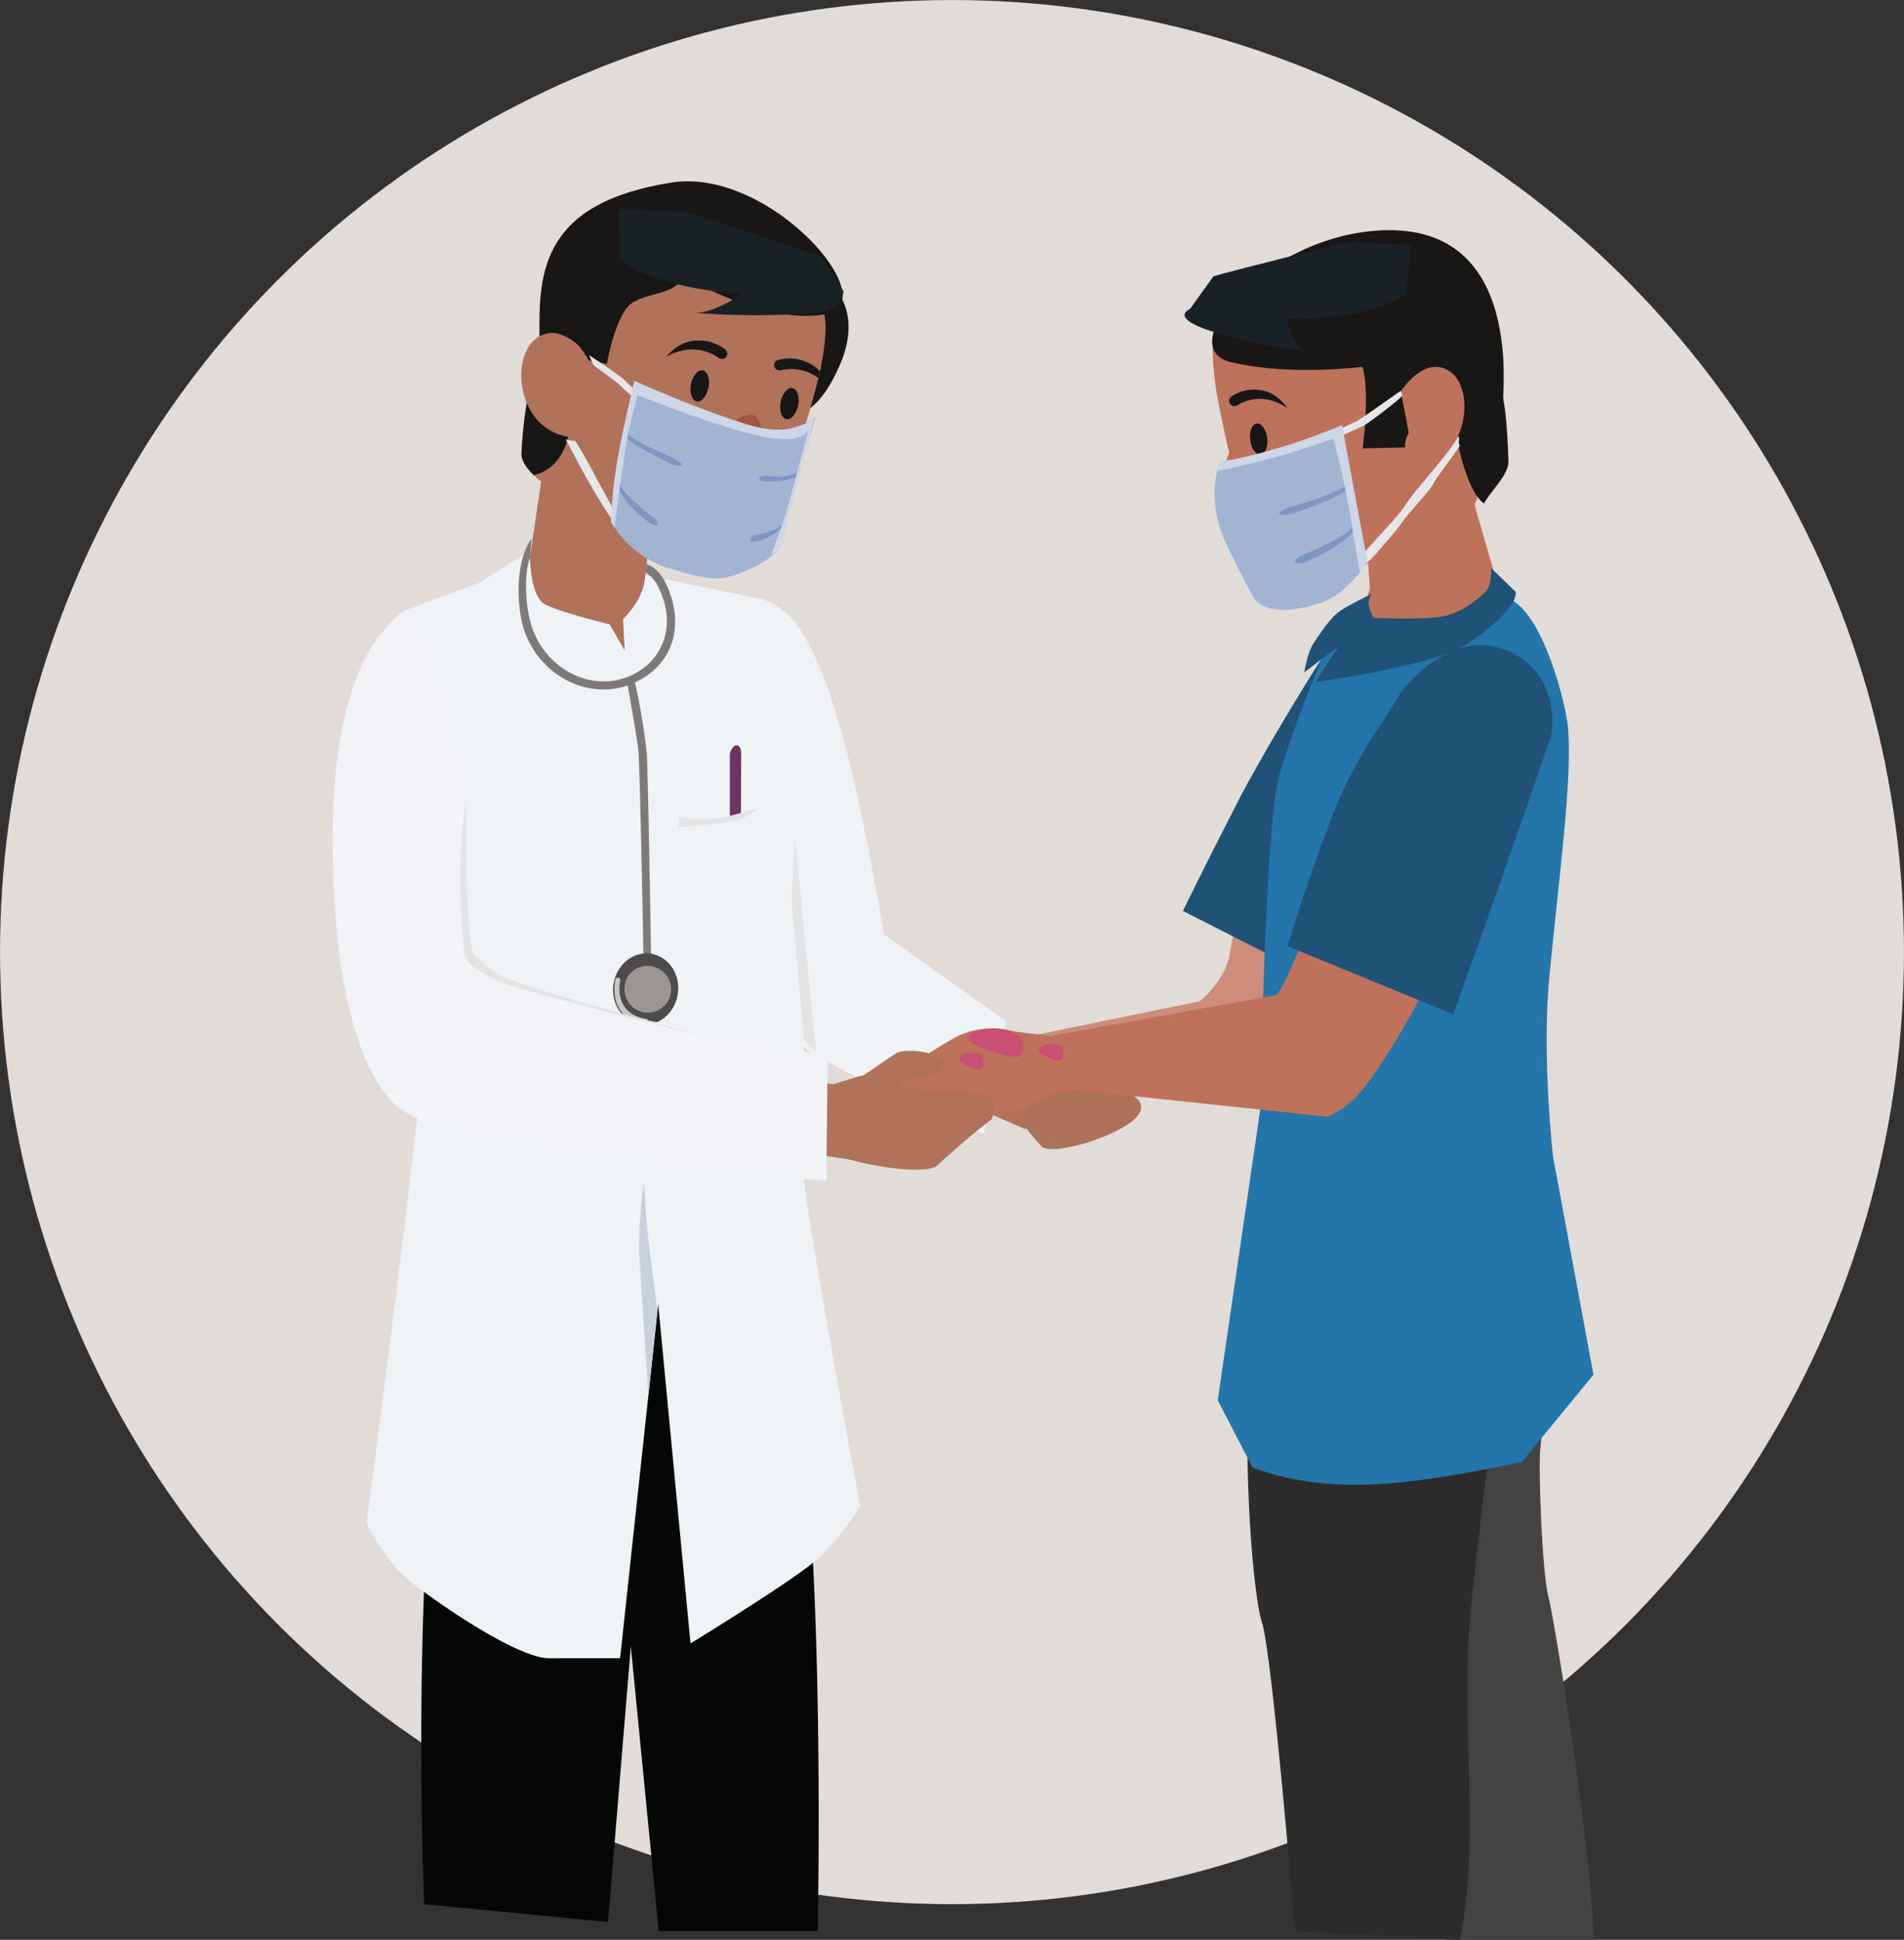 <svg xmlns="http://www.w3.org/2000/svg" id="Ebene_1" data-name="Ebene 1" viewBox="0 0 400 407.474"><rect x="0" y="0" width="400" height="407.474" fill="#333333" stroke="none"/><g><circle cx="200" cy="200" r="199.992" style="fill: #e1dcd7"></circle><path d="M277.059,162.6c-13.882-10.47-16.487,27.559-18.9,38.639-.835,3.829-4.478,7.9-6.179,9.1L199.8,221.03l4.86,5.469,51.329,4.208a19.76,19.76,0,0,0,5.591-3.733C270.672,218.337,290.888,173.035,277.059,162.6Z" style="fill: #cc8e7b"></path><path d="M303.094,151.559s-11.921,26.161-25.2,54.729l-29.377-14.934s4.039-8.372,11.39-22.687c5.235-10.193,14.534-25.309,17.612-30.1,0,0,6.534-12.18,18.771-4.624C303.022,138.1,304.309,145.123,303.094,151.559Z" style="fill: #205177"></path><path d="M286.933,110.807l.862,12.88-2.409,7.185c10.178,7.343,30.087-5.139,30.087-5.139l-5.886-20.3c-3.918-1.982-12.973,1.209-18.374,3.462C288.668,109.957,286.933,110.807,286.933,110.807Z" style="fill: #bf725a"></path><path d="M283.059,320.949l20.69,86.525h31.012c0-16.416-8.214-67.548-9.47-72.121-1.283-4.672-2.12-26.272-1.729-30.675,1.716-19.333,4.23-28.734,3.46-39.543.078-20.609-11.78-39.174-11.425-39.428-13.564-3.208-34.958-5.13-34.958-5.13C277.108,252.07,283.059,320.949,283.059,320.949Z" style="fill: #434343"></path><path d="M320.186,255.623s-5.468,28.433-10.59,76.976c-3.539,26.479,1.872,52.686-2.91,74.875l-34.615-1.821s-4.832-58.718-6.968-64.887-6.311-52.458,1.371-87.27Z" style="fill: #2c2c2c"></path><path d="M255.362,80.92c.066.462.134.933.206,1.407a213.9,213.9,0,0,0,6.589,26.895,16.219,16.219,0,0,0,20.672,10.669c10.432-3.5,19.684-6.207,25.208-10.918,1.681-1.43,3.761-8.284,3.828-9.63.156-3.137,2.387-4.145,1.954-8.721-1.305-13.868-4.47-30.979-4.47-30.979C294.485,45.276,259.415,56,255.42,68.37,254.507,71.2,254.628,75.69,255.362,80.92Z" style="fill: #bf725a"></path><path d="M315.671,84.946s-20.745-.307-20.49,9.04l-8.9.2s1.6-12.35-.088-17.146c0,0-14.872,2.064-27.6-.966s7.357-26.715,31.829-27.695C315.122,47.389,316.754,71.483,315.671,84.946Z" style="fill: #181716"></path><path d="M270.508,85.753s-2.161-3.318-5.572-3.789a8.5,8.5,0,0,0-6.263,1.36,1.1,1.1,0,0,0-.325,1.408h0a1.109,1.109,0,0,0,1.573.427C261.664,84.066,265.6,82.448,270.508,85.753Z" style="fill: #181716"></path><path d="M311.753,105.763c1.563-2.827,5.263-6.061,5.146-8.931-.272-6.693-.409-16.457-5.032-25.264l-8.28,3.094S305.562,101.37,311.753,105.763Z" style="fill: #181716"></path><path d="M294.294,82.2s4.873-7.679,10.184-4.249c5.854,3.78,3.682,19.352-7.126,20.358Z" style="fill: #bf725a"></path><path d="M268.922,114.589a9.42,9.42,0,0,0,6.965-4.231.955.955,0,0,0-1.662-.94c-.092.159-2.128,3.549-7.254,3.343a.955.955,0,0,0-.077,1.908A12.3,12.3,0,0,0,268.922,114.589Z" style="fill: #181716"></path><path d="M317.684,126.143c6.513,3.465,11.46,21.637,11.8,27.571.66,11.561-1.828,29.085-3.994,51.527-1.629,16.882.805,37.884.805,37.884l8.467,45.638-15.077,18.394c-18.844,3.671-38.459,7.957-56.546,1.1l-7.314-14.123,8.927-61.029s.983-60.035,4-70.3c3.418-11.619,11.057-29.846,11.057-29.846l7.275-1.373L287,133.348c2.29,4.93,2.313,6.428,3.618,6.207,3.587-.609,16.719-4.816,19.726-8.251Z" style="fill: #2475a9"></path><path d="M254.921,58.05c2.783-.915,28.053-7.178,28.053-7.178s12.748.421,13.42.731l-1,10.12s-6.606,5.5-25.137,5.266c0,0,1.688,7.039,5.328,7.088s-8.8-.7-20.454-4.291c-9.846-3.03-5.14-4.875-5.14-4.875Z" style="fill: #1a2124"></path><path d="M288.675,130.074,274.01,141.241s.658-4.158,1.871-5.984c3.6-5.427,4.461-6.192,6.545-7.481,1.485-.919,5.794-3.074,5.794-3.074a3.784,3.784,0,0,0-.68,2.346A16.335,16.335,0,0,0,288.675,130.074Z" style="fill: #205177"></path><path d="M285.062,129.639l-8.626,13.62s24.946-3.426,31.605-7.873c11.422-7.628,10.389-11.043,10.389-11.043l-5.145-4.994s.151,3.935-1.362,5.145-4.23,4.1-8.925,5S285.062,129.639,285.062,129.639Z" style="fill: #205177"></path><path d="M261.788,90.972a3.427,3.427,0,0,0-2.822,1.912l-2.95,8.575a2.076,2.076,0,0,0,0,1.357h0c.66,1.953,3.556,3.154,6.469,2.684l.639-.1c2.619-.423,4.4-2.069,4.2-3.867l-.966-8.339c-.177-1.53-2.334-2.579-4.562-2.219Z" style="fill: #bf725a"></path><path d="M262.643,92.431c.225,1.8,1.207,3.152,2.194,3.028s1.6-1.679,1.379-3.475-1.207-3.151-2.193-3.028S262.418,90.636,262.643,92.431Z" style="fill: #181716"></path><g><path d="M294.283,82.1c-.044-.03-8.7,6.169-9.364,6.448-1.562.653-3.062,1.428-4.617,2.1a51.788,51.788,0,0,1-5.373,1.69,28.378,28.378,0,0,1-3.406,1.021c-.849.157-2.463.617-2.613,1.152a.408.408,0,0,0,.174.421c.8.492,1.858.015,2.7-.138a23.385,23.385,0,0,0,3.187-.76c1.782-.587,3.616-1.115,5.344-1.827,1.5-.62,2.959-1.331,4.434-2,.566-.257,1.127-.531,1.7-.764.716-.289,8.473-6.139,8.152-6.436Z" style="fill: #e6e6e8"></path><path d="M285.844,116.723a26.706,26.706,0,0,0,2.261-2.317c1.4-1.612,5.923-6.331,7.012-8.137,1.818-3.016,9.729-11.389,11.2-14.6.567.083-.183,1.2.368,1.939-.283.689-4.677,6.325-5.432,7.771-1.033,1.981-5.18,6.139-6.629,8.265-1.188,1.743-3.315,4.059-4.682,5.7a27.567,27.567,0,0,1-2.333,2.481c-.69.646-1.51,1.512-2.577,1.415-.278-.026-.617-.2-.586-.516C284.533,117.827,285.182,117.322,285.844,116.723Z" style="fill: #e6e6e8"></path><path d="M256.314,97.019s-3.354,7.559,1.436,17.489c3.323,6.89,5.619,11.057,5.619,11.057s1.968,3.4,8.683,2.373,9.1-2.8,12.181-6.06c2.875-3.044,2.984-4.071,2.984-4.071l-5.282-28.5a90.653,90.653,0,0,1-13.9,5.444A54.629,54.629,0,0,1,256.314,97.019Z" style="fill: #a1b4d2"></path><path d="M283.425,101.681a31.25,31.25,0,0,1-6.609,3.042c-1.4.489-2.812.907-4.229,1.335-1.266.382-2.788.633-3.752,1.565a.224.224,0,0,0,.073.39c1.339.376,2.78-.208,4.06-.622,1.48-.478,2.935-1.059,4.365-1.658a31.791,31.791,0,0,0,6.689-3.406c.482-.355-.113-.96-.6-.646Z" style="fill: #7c96c1"></path><path d="M283.789,111.113a5.382,5.382,0,0,1-1.336,1.1,23.59,23.59,0,0,1-2.732,1.54c-1.192.592-2.364,1.215-3.577,1.768-.711.323-1.423.648-2.142.955a3.868,3.868,0,0,0-1.86,1.175.4.4,0,0,0,.208.622,3.538,3.538,0,0,0,2.241-.4c.762-.309,1.513-.635,2.248-1a30.045,30.045,0,0,0,3.707-2.1c.886-.607,1.753-1.249,2.572-1.934a5.776,5.776,0,0,0,1.3-1.332.372.372,0,0,0-.628-.4Z" style="fill: #7c96c1"></path><path d="M255.594,98.925c1.382-.255,1.987-.367,3.344-.674A165.362,165.362,0,0,0,280.1,92.133s2.33,8.634,3.6,16.315c.842,5.115,1.55,9.511,1.931,11.885a8.841,8.841,0,0,0,1.591-2.527l-5.3-28.5a126.009,126.009,0,0,1-21.665,6.974,26.4,26.4,0,0,1-3.82.564" style="fill: #ccd6e7"></path></g><g><path d="M152.631,127.817c12.752-8.6,23.229,36.856,28.578,51.929.993,2.8,2.434,18.124,4.242,20.227l40.509,28.645L215.421,237.2l-44.5-19.3c-2.276-1.81-10.05-19.367-11.124-22.3C153.744,179.043,135.568,139.327,152.631,127.817Z" style="fill: #b1725a"></path><path d="M226.694,225.939c.7.579-1.9,3.932,3.887,3.144,5.193-.708,11.511,1.558,8.238,5.509s-17.964,8.472-20.082,6.162a45.272,45.272,0,0,1-3.347-4.058s.474-6.61.357-6.951l2.084-1.882C220.514,228.691,223.964,226.366,226.694,225.939Z" style="fill: #ac725a"></path></g><path d="M137.264,105.391l-1.492,13.557-3.983,38.127c-11.352,6.033-25.828-3.637-25.828-3.637l8.149-55.231c4.2-1.7,13.387,2.225,18.841,4.92C135.521,104.4,137.264,105.391,137.264,105.391Z" style="fill: #b1725a"></path><path d="M185.734,196.324c-6.192-35.908-11.038-52.944-16.849-62.878-4.769-8.153-11.156-7.907-11.156-7.907.188,47.588,3,81.37,9.095,92.481,2.659,4.846,39.814,20.157,39.814,20.157l4.761-23.659Z" style="fill: #f0f3f6"></path><path d="M171.784,405.653H138.39L127.91,298.805c12.335-5.491,39.061-9.555,39.061-9.555C173.534,325.486,171.784,405.653,171.784,405.653Z" style="fill: #050706"></path><g><path d="M138.149,277.887l-10.41,125.861L89.106,400s-3.533-81.656,6.434-127.338Z" style="fill: #050706"></path><path d="M94.951,262.219s-5.481,18.848-5.427,35.65c0,0,26.832,11.415,60.965-1.2a26.526,26.526,0,0,0,16.045-33.964q-.089-.243-.179-.487S122.707,260.477,94.951,262.219Z" style="fill: #050706"></path></g><path d="M175.535,60.851s5.38,5.171,1.048,15.466-8.828,10.6-8.828,10.6S166,61.868,175.535,60.851Z" style="fill: #181716"></path><path d="M172.258,78.029c-.1.462-.2.933-.311,1.407a210.74,210.74,0,0,1-8.678,26.679,16.868,16.868,0,0,1-22.192,9.187c-10.592-4.346-23.533-10.321-28.947-15.511-1.648-1.575-2.594-3.078-2.571-4.444a88.179,88.179,0,0,1,1.34-12.03c2.3-13.92,6.756-30.973,6.756-30.973,16.414-13.374,52.1.178,55.4,12.994C173.809,68.271,173.376,72.8,172.258,78.029Z" style="fill: #b1725a"></path><path d="M148.844,81.421c-.356,1.8-1.469,3.093-2.485,2.892s-1.551-1.822-1.2-3.62,1.468-3.093,2.484-2.892S149.2,79.623,148.844,81.421Z" style="fill: #181716"></path><path d="M167.677,85.15c-.356,1.8-1.468,3.093-2.484,2.892s-1.551-1.822-1.2-3.62,1.468-3.093,2.484-2.892S168.033,83.352,167.677,85.15Z" style="fill: #181716"></path><path d="M113.344,70.629s6.637-2.567,10.284,5.082l3.864.765S128.8,68.716,131.5,64.9s10.08-2.242,12.162-6.961c0,0,16.123,10.212,29.545,8.132s-11.259-31-32.093-27.729C113.983,42.6,113.138,56.935,113.344,70.629Z" style="fill: #181716"></path><path d="M139.921,74.968s2.471-3.186,6.045-3.4a9.079,9.079,0,0,1,6.409,1.859,1.106,1.106,0,0,1,.242,1.449h0a1.166,1.166,0,0,1-1.662.31C149.22,73.947,145.247,72.007,139.921,74.968Z" style="fill: #181716"></path><path d="M172.258,78.029c-.1.462-.2.933-.311,1.407a9.459,9.459,0,0,0-7.877-1.654,1.2,1.2,0,0,1-.5.008,1.149,1.149,0,0,1-.917-.927,1.107,1.107,0,0,1,.774-1.247,9.08,9.08,0,0,1,6.634.724A7.1,7.1,0,0,1,172.258,78.029Z" style="fill: #181716"></path><path d="M112.13,99.791c-1.648-1.575-2.594-3.078-2.571-4.444a88.179,88.179,0,0,1,1.34-12.03l8.456,8.442S118.147,98.529,112.13,99.791Z" style="fill: #181716"></path><path d="M123.628,75.711s-4.535-8.139-10.284-5.082C107.008,74,108.2,89.907,119.354,91.76Z" style="fill: #b1725a"></path><path d="M149.12,106.138a9.906,9.906,0,0,1-6.944-4.815.951.951,0,0,1,.467-1.287,1.013,1.013,0,0,1,1.324.465c.084.167,1.967,3.752,7.3,3.941a.993.993,0,0,1,.968,1,.97.97,0,0,1-1.018.932A13.109,13.109,0,0,1,149.12,106.138Z" style="fill: #181716"></path><path d="M172.569,53.868c-2.827-1.141-28.638-9.427-28.638-9.427s-13.265-.56-13.983-.3l.348,10.309s6.483,6.073,25.74,7.267c0,0-6.306,4.217-10.089,3.985a162.094,162.094,0,0,0,25.6.013c5.476-.55,5.669-4.532,5.669-4.532Z" style="fill: #1a2124"></path><path d="M154.889,88.107a3.766,3.766,0,0,0-1.837,2.5l-.4,7.289a1.315,1.315,0,0,0,.309.967h0c.983,1.121,3.6.8,5.841-.71l.492-.332c2.016-1.361,3.079-3.254,2.5-4.448l-2.706-5.537c-.5-1.015-2.479-.888-4.194.269Z" style="fill: #a4553f"></path><path d="M211.529,233.735a73.923,73.923,0,0,0-9.468.126c-6.1.309-16.277-.516-14.541-7.329A124.506,124.506,0,0,1,200,218.3a16.881,16.881,0,0,1,13.152-1.614l7.261.867s6.71,10.167,6.71,10.786l-3.164,1.274C220.81,228.743,214.738,233.524,211.529,233.735Z" style="fill: #bf725a"></path><path d="M313.874,149.07c-13.837-11.5-27.742,6.351-36.667,38.037-2.151,7.635-7.43,20.734-9.131,21.936l-47.663,8.626,2.45,10.949,56.019,5.974a19.76,19.76,0,0,0,5.591-3.733C293.566,222.222,327.194,160.142,313.874,149.07Z" style="fill: #bf725a"></path><path d="M326.011,154.116s-9.969,29.336-20.724,58.946l-34.779-14.3s4.366-15.07,10.451-29.967c4.333-10.608,10.588-18.195,13.24-23.233,0,0,10.666-14.876,23.511-8.407C324.775,140.713,326.664,147.6,326.011,154.116Z" style="fill: #205177"></path><path d="M100.586,122.492s-13.48,4.913-15.716,5.9-9.446,8.429-7.564,20.8,12.037,48.093,12.658,58.552S77,320.021,77,320.021s3.916,7.963,9.137,12.134,22.41,16.2,29.3,16.185,14.834-.01,14.834-.01l8.008-74.362,6.784,71.258s20.211-12.375,25.745-16.963,9.9-11.873,9.9-11.873-11.977-64.368-11.956-70.451.236-54.007.236-54.007,5.061-17.854,3.544-24.083-11.71-41.808-11.71-41.808l-25.231-5.206a12.475,12.475,0,0,1-2.095,6,22.729,22.729,0,0,1-2.6,3.265l.344,6.523-3.2-5.493s-9.89-2.353-13.438-4.12-3.269-11.327-3.269-11.327Z" style="fill: #f0f3f6"></path><g><path d="M124.649,76.655c.1.181,4.961,3.526,5.965,4.616a15.119,15.119,0,0,0,1.811,1.638c.536.421,1.128,1.235,1.858,1.077a.417.417,0,0,0,.261-.3c.228-.892-.666-1.466-1.187-1.88a19.415,19.415,0,0,1-2.057-1.873c-1.06-1.119-7.521-5.316-7.521-5.316S124.6,76.556,124.649,76.655Z" style="fill: #e6e6e8"></path><path d="M125,99.928c-1.59-3.151-2.629-4.838-4.22-7.427.046.339-1.919-.2-1.919-.2s3.321,6.347,4.66,8.639c.942,1.611,4.934,8.655,5.729,8.746a.463.463,0,0,0,.533-.366C129.905,108.5,125.839,101.591,125,99.928Z" style="fill: #e6e6e8"></path><path d="M133.3,80.021s-2.844,11.4-3.868,18.409a91.687,91.687,0,0,0-1.062,11.187,21.339,21.339,0,0,0,12.648,9.907c9.074,2.654,10.465,2.5,15.516.44a21.1,21.1,0,0,0,6.679-4.111l8.07-28.186s-4.829,4.27-14.7,2.01C146.479,87.364,133.3,80.021,133.3,80.021Z" style="fill: #a1b4d2"></path><path d="M130.844,91.567a39.849,39.849,0,0,0,6.045,3.762c1.124.627,2.252,1.247,3.414,1.785a4.592,4.592,0,0,0,2.725.7.229.229,0,0,0,.138-.364,6.022,6.022,0,0,0-2.415-1.526c-1.146-.534-2.3-1.037-3.444-1.583a39.008,39.008,0,0,1-6.1-3.468c-.373-.271-.711.413-.366.7Z" style="fill: #7c96c1"></path><path d="M129.546,101.821a4.545,4.545,0,0,0,.608,1.345,20.188,20.188,0,0,0,1.528,2.191A21.365,21.365,0,0,0,134.2,108q.813.732,1.677,1.384c.554.419,1.225,1.015,1.951.938a.411.411,0,0,0,.3-.518c-.22-.7-.914-1.115-1.423-1.515q-.821-.644-1.622-1.315c-.892-.747-1.75-1.548-2.6-2.355a14.468,14.468,0,0,1-1.691-1.859,3.985,3.985,0,0,1-.694-1.187c-.119-.4-.632-.145-.551.25Z" style="fill: #7c96c1"></path><path d="M167.1,99.532a9.508,9.508,0,0,1-3.5.589c-.7.007-1.379-.047-2.066-.093a2.641,2.641,0,0,0-1.941.21.275.275,0,0,0-.081.319c.427.646,1.168.578,1.8.6a15.433,15.433,0,0,0,2.211-.12,10.238,10.238,0,0,0,3.634-.848c.293-.146.228-.771-.054-.657Z" style="fill: #7c96c1"></path><path d="M157.654,89.35c-9.962-2.895-24.352-9.329-24.352-9.329s-2.844,11.4-3.868,18.409a91.687,91.687,0,0,0-1.062,11.187,12.521,12.521,0,0,0,.737,1.227c.544-4.246,2.354-18.089,3.224-21.509l1.621-6.37s15.922,6.485,25.556,8.595,10.327-1.346,10.327-1.346-2.254,8.793-4.148,15.709c-1.261,4.606-3.011,8.5-3.6,10.63a7.737,7.737,0,0,0,1.96-1.565l7.1-27.53S167.615,92.244,157.654,89.35Z" style="fill: #ccd6e7"></path><path d="M163.915,110.443a2.634,2.634,0,0,1-.8.581,7.238,7.238,0,0,1-1.428.58c-.6.185-1.2.4-1.8.548-.349.085-.7.17-1.045.239a1.377,1.377,0,0,0-1.01.5.674.674,0,0,0-.111.589c.183.391.6.318.913.268a8.074,8.074,0,0,0,1.095-.248,9.406,9.406,0,0,0,1.941-.8,14.583,14.583,0,0,0,1.489-.963,3.7,3.7,0,0,0,.858-.791c.2-.279.116-.769-.1-.511Z" style="fill: #7c96c1"></path></g><polygon points="166.291 188.959 168.885 218.415 171.479 221.21 166.971 175.471 166.291 188.959" style="fill: #e3e4e3"></polygon><path d="M136.514,262.893c.63,4.75,1.612,12.417,1.612,12.417l-1.921,17.884s-1.928-29.587-1.928-30.3a90.233,90.233,0,0,1,1.031-14.664S135.667,256.5,136.514,262.893Z" style="fill: #c8d1d9"></path><path d="M122.7,215.661l56.119,13.022,1.876,15.246s-60.114-9.259-71.211-12.175S94.728,219.783,96.516,214.2C98.177,209.019,122.7,215.661,122.7,215.661Z" style="fill: #b1725a"></path><path d="M131.691,143.758l.138.027s2.128,11.9,2.3,14.087c.359,4.565,1.053,43.118,1.053,43.118l1.6-.228s-.661-40.026-.926-42.743a132.033,132.033,0,0,0-2.621-15.329" style="fill: #7e7a79"></path><path d="M142.539,171.744c.344,0,7.438.572,9.5,0s7.209-1.946,7.209-1.946a13.293,13.293,0,0,1-5.15,2.747c-2.517.457-11.557,1.258-11.557,1.258Z" style="fill: #e3e4e3"></path><path d="M153.329,171.389V158.307s.326-1.426,1.192-1.717c1.192-.4,1.194,1.773,1.194,1.773l-.061,12.406Z" style="fill: #6c3363"></path><path d="M186.585,225.538c.6.711,2.711,3.209,8.6,3.6,5.288.352,15.991-1.592,13.162,5.956-5.461,4.154-11.619,9.878-11.619,9.878-3.432,2.094-18.46-.74-21.7-2.77l.215-6.927s-1.169-6.841-1.226-7.2L179,226.55A18.905,18.905,0,0,1,186.585,225.538Z" style="fill: #b1725a"></path><path d="M188.439,227.884a10.511,10.511,0,0,1-5.816,5.8c-3.174-1.077-3.29-6.148-3.333-6.331,0,0,8.179-5.63,9.067-6.147,2.242-1.3,12.128.161,9.5,3.341S189.435,225.569,188.439,227.884Z" style="fill: #b1725a"></path><path d="M208.508,220.942c-.385-.143-4.764-1.619-5.078-2.58-.477-1.463,3.042-2.1,3.422-2.167a11.238,11.238,0,0,1,6.758,1.057,2.588,2.588,0,0,1,1.452,2.673c-.2.466.043.142-.443,1.4a1.863,1.863,0,0,1-1.473.748A27.1,27.1,0,0,1,208.508,220.942Z" style="fill: #d13b86;opacity: 0.59"></path><path d="M203.728,224.121c-.169-.076-2.092-.845-2.205-1.421-.171-.877,1.43-1.37,1.6-1.421a3.683,3.683,0,0,1,3,.442,1.638,1.638,0,0,1,.573,1.585c-.1.291.015.086-.241.867a.94.94,0,0,1-.684.5A8.8,8.8,0,0,1,203.728,224.121Z" style="fill: #d13b86;opacity: 0.59"></path><path d="M220.377,222.233c-.169-.076-2.092-.845-2.205-1.421-.17-.877,1.43-1.37,1.6-1.421a3.683,3.683,0,0,1,3,.442,1.636,1.636,0,0,1,.573,1.585c-.1.29.015.086-.241.867a.94.94,0,0,1-.684.5A8.808,8.808,0,0,1,220.377,222.233Z" style="fill: #d13b86;opacity: 0.59"></path><path d="M132.742,143.646c8.452-3.521,11.289-11.926,7.341-20.68-1.641-3.639-3.67-4.191-4.291-4.5l-.148,1.788a7.466,7.466,0,0,1,2.852,3.489c3.51,7.306,1.152,15.2-6.405,18.347s-16.507-1.016-19.95-9.282c-1.69-4.056-2.248-11.782-.784-15.729l.277-3.934c-3.842,5.677-2.966,15.9-1.116,20.339C114.321,142.607,124.29,147.167,132.742,143.646Z" style="fill: #7e7a79"></path><g><path d="M136.666,200.325c3.741.516,6.314,4.265,5.747,8.374s-4.06,7.02-7.8,6.5-6.314-4.266-5.747-8.374S132.924,199.808,136.666,200.325Z" style="fill: #4d4c4a"></path><path d="M136.306,202.93a4.9,4.9,0,1,1-5.069,4.226A4.677,4.677,0,0,1,136.306,202.93Z" style="fill: #9b9694"></path><path d="M135.675,214.016a5.1,5.1,0,0,1-.67-.124c-.108-.025-.215-.053-.322-.083l-.177-.052a1.069,1.069,0,0,0-.121-.04,8.164,8.164,0,0,1-.874-.356,5.664,5.664,0,0,1-3.044-3.326,8.431,8.431,0,0,1-.169-4.052.519.519,0,1,0-1.023-.167c-.432,2.452-.2,4.966,1.374,6.828a7.449,7.449,0,0,0,3.805,2.28,5.856,5.856,0,0,0,.907.184c.616.063,1.013-1.02.314-1.092Z" style="fill: #fff;opacity: 0.68"></path></g><path d="M83.561,130s-18.374,8.752-12.545,68.4c0,0,2.388,26.193,12.843,34.341,13,10.13,89.727,15.27,89.727,15.27l.31-26.238s-59.657-10.554-70.877-16.664c-10.642-5.795-5.214-30.63-5.3-40.12C97.721,164.985,93.567,128.258,83.561,130Z" style="fill: #f1f3f7"></path><path d="M97.885,168.2s.1,9.673.229,17.916c.112,7.262.752,13.79,1.6,14.647.66.666,2.674,2.211,4.853,3.825,3.274,2.425,45.887,13.738,45.887,13.738s-42.79-10.488-46.349-12.415c-2.929-1.585-5.677-3.285-5.964-4.215-.635-2.06-.716.334-1.231-9.9C96.173,177.111,97.885,168.2,97.885,168.2Z" style="fill: #e3e4e3"></path></g></svg>